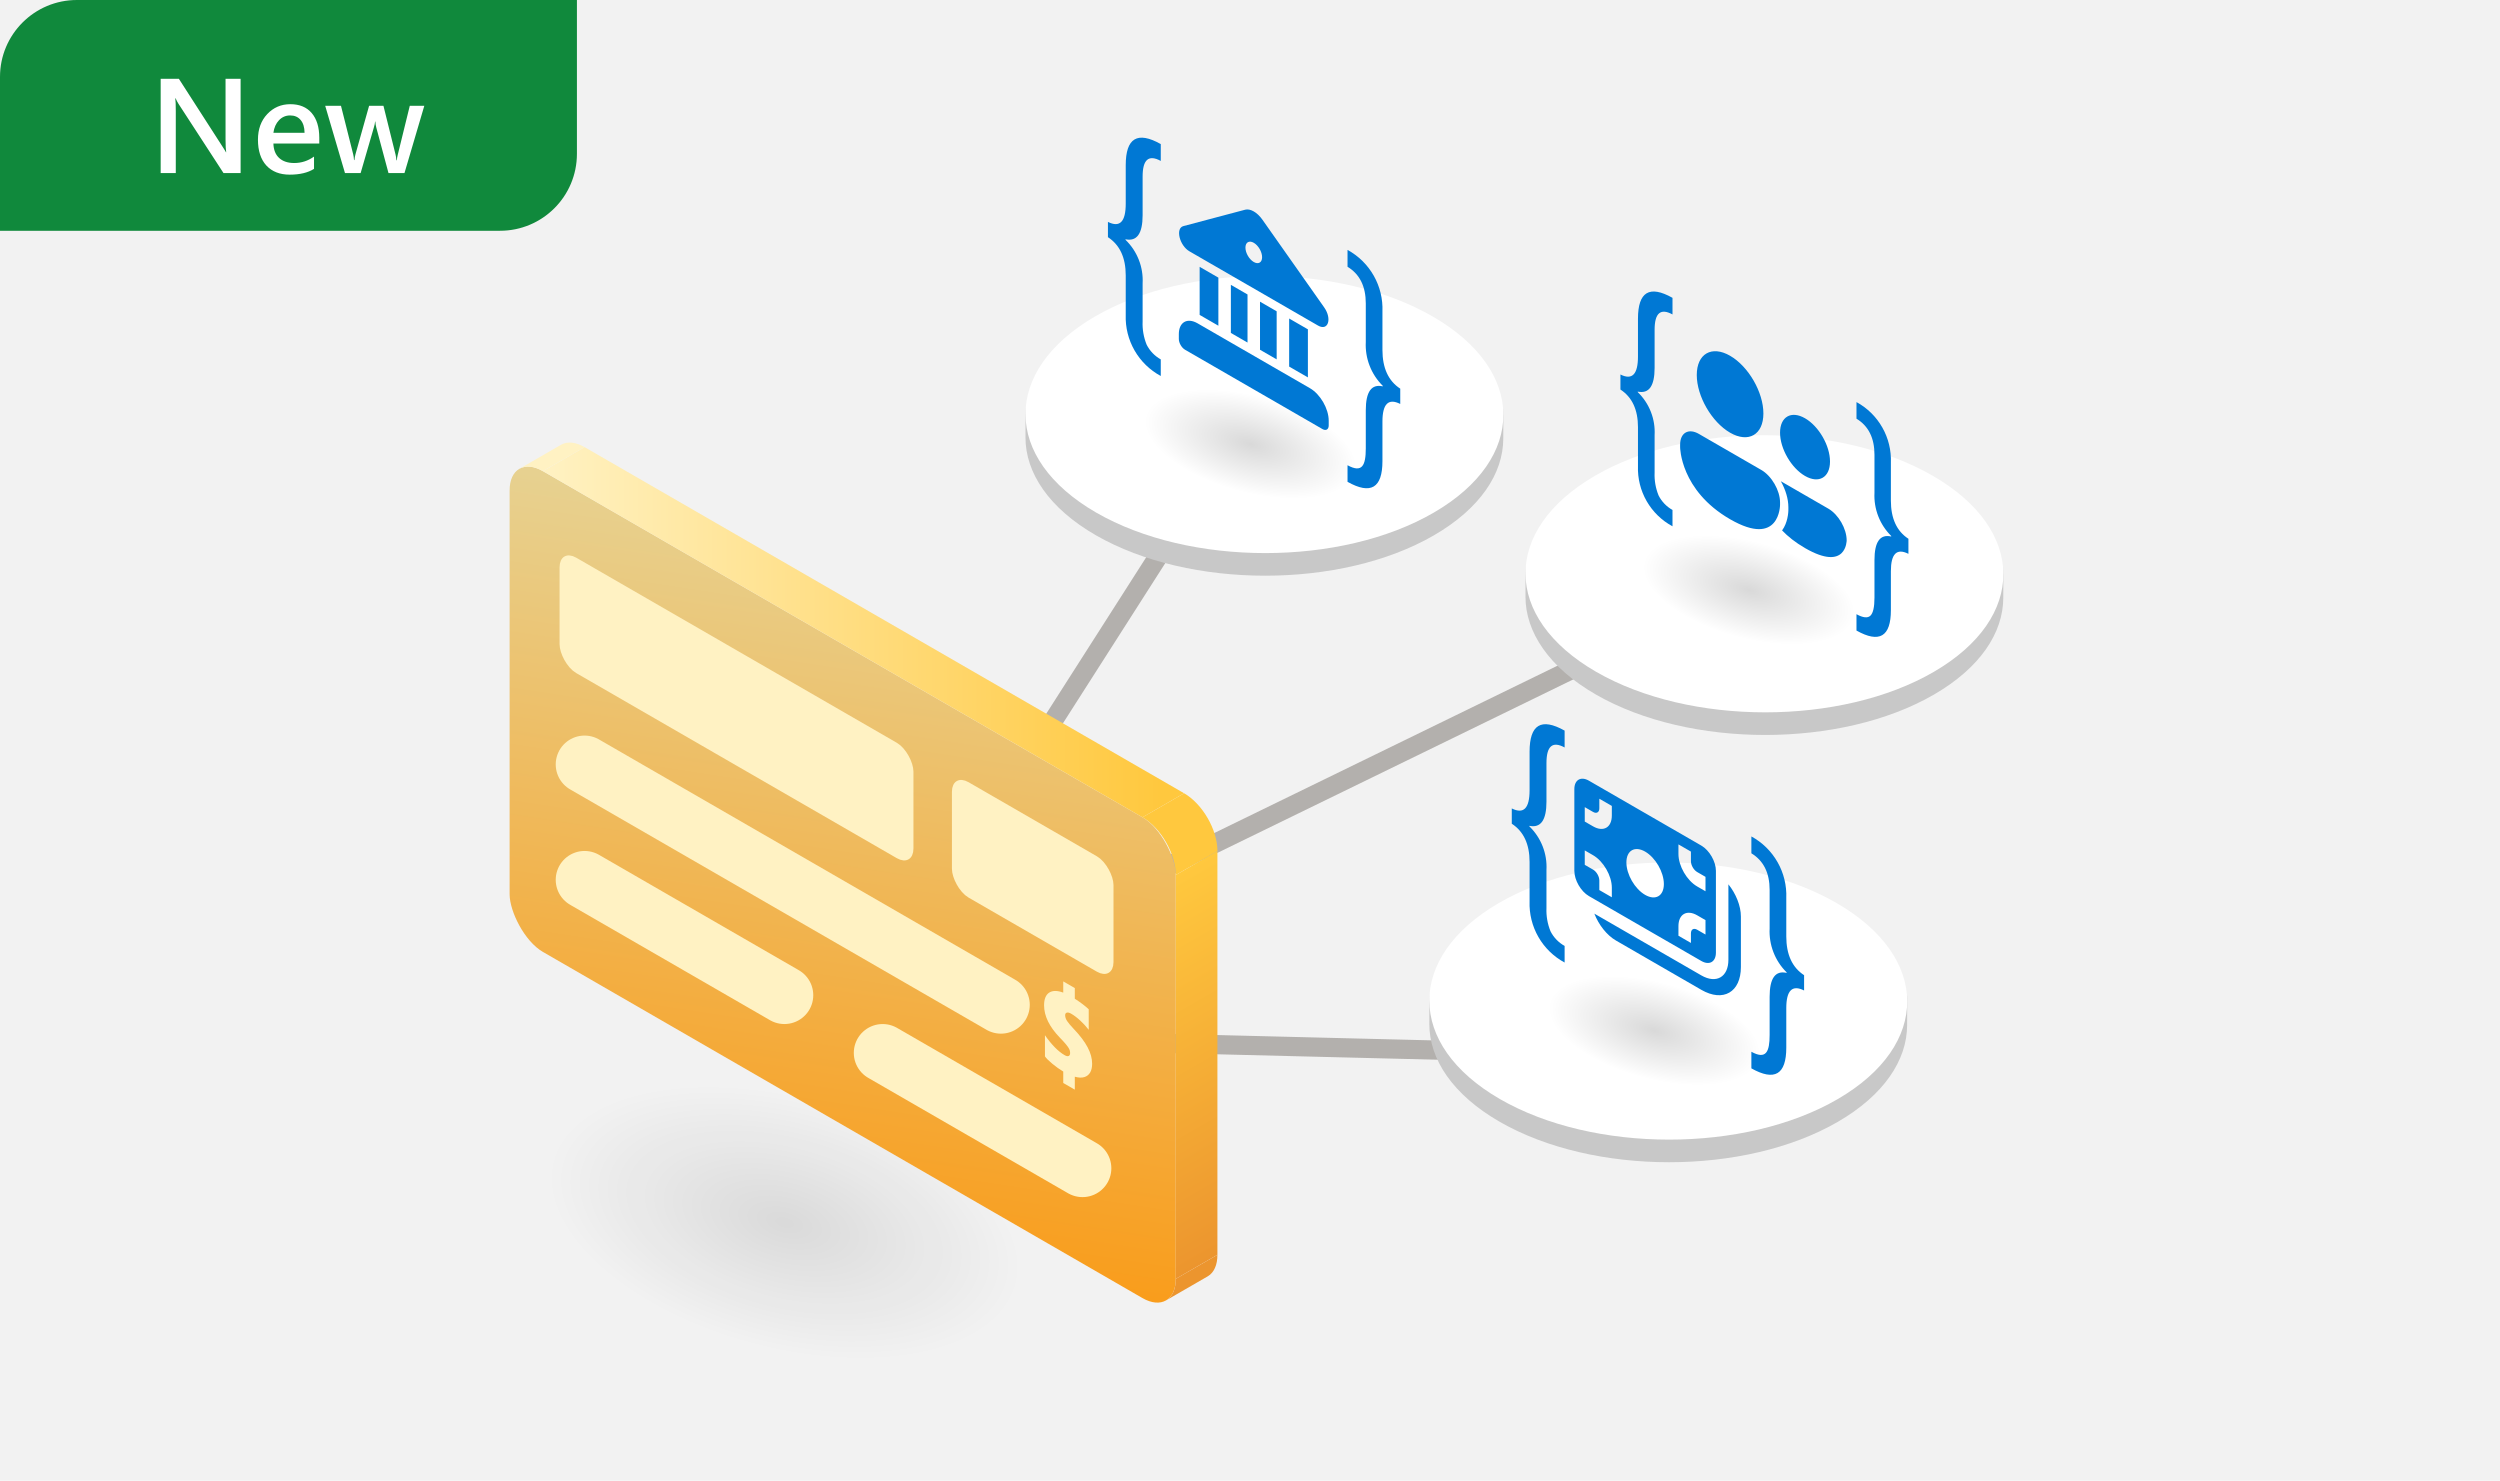<svg width="260" height="154" viewBox="0 0 260 154" fill="none" xmlns="http://www.w3.org/2000/svg">
<rect width="260" height="154" fill="#F2F2F2"/>
<path d="M0 8C0 3.582 3.582 0 8 0H60V16C60 20.418 56.418 24 52 24H0V8Z" fill="#10893C"/>
<path d="M25.023 18H23.245L18.562 10.795C18.444 10.613 18.346 10.424 18.269 10.227H18.227C18.264 10.437 18.282 10.886 18.282 11.574V18H16.71V8.197H18.604L23.129 15.231C23.32 15.523 23.443 15.724 23.498 15.833H23.525C23.48 15.573 23.457 15.133 23.457 14.514V8.197H25.023V18ZM33.205 14.931H28.434C28.452 15.578 28.65 16.077 29.028 16.428C29.411 16.779 29.935 16.954 30.601 16.954C31.348 16.954 32.034 16.731 32.658 16.284V17.562C32.02 17.963 31.177 18.164 30.129 18.164C29.099 18.164 28.29 17.847 27.702 17.214C27.119 16.576 26.827 15.68 26.827 14.527C26.827 13.438 27.148 12.552 27.791 11.868C28.438 11.18 29.24 10.836 30.197 10.836C31.154 10.836 31.895 11.144 32.419 11.759C32.943 12.374 33.205 13.229 33.205 14.322V14.931ZM31.674 13.81C31.669 13.24 31.535 12.798 31.27 12.483C31.006 12.164 30.642 12.005 30.177 12.005C29.721 12.005 29.334 12.171 29.015 12.504C28.7 12.837 28.506 13.272 28.434 13.81H31.674ZM44.129 11L42.065 18H40.403L39.132 13.256C39.082 13.074 39.05 12.868 39.036 12.641H39.009C39 12.796 38.959 12.996 38.886 13.242L37.505 18H35.878L33.82 11H35.461L36.732 16.045C36.773 16.195 36.801 16.396 36.815 16.646H36.862C36.876 16.455 36.912 16.25 36.972 16.031L38.387 11H39.877L41.135 16.065C41.176 16.225 41.205 16.425 41.224 16.667H41.272C41.281 16.498 41.315 16.298 41.374 16.065L42.618 11H44.129Z" fill="white"/>
<path d="M60.493 107.52L53.65 133.058L102.65 146.187L109.492 120.649L60.493 107.52Z" fill="url(#paint0_radial_9618_184371)"/>
<path d="M127.655 46.587L108.584 76.436" stroke="#B3B0AD" stroke-width="2" stroke-linecap="round"/>
<path d="M120.641 90.498L180.104 61.51" stroke="#B3B0AD" stroke-width="2" stroke-linecap="round"/>
<line x1="121.665" y1="108.523" x2="186.659" y2="110.132" stroke="#B3B0AD" stroke-width="2" stroke-linecap="round"/>
<path d="M198.35 103.374L198.341 106.618C198.33 110.261 195.925 113.899 191.121 116.679C181.454 122.272 165.721 122.272 155.986 116.676C151.087 113.86 148.64 110.164 148.65 106.473L148.66 103.229C148.649 106.919 151.096 110.616 155.995 113.432C165.73 119.028 181.463 119.028 191.13 113.435C195.935 110.655 198.34 107.017 198.35 103.374Z" fill="#C8C8C8"/>
<path d="M191.014 93.922C200.751 99.55 200.802 108.675 191.128 114.303C181.46 119.928 165.724 119.928 155.987 114.3C146.251 108.672 146.199 99.547 155.868 93.922C165.541 88.294 181.277 88.294 191.014 93.922Z" fill="white"/>
<path d="M162.414 99.384L184.322 105.254L181.714 114.99L159.805 109.12L162.414 99.384Z" fill="url(#paint1_radial_9618_184371)"/>
<path d="M187.626 103.01C186.392 102.389 185.774 103.001 185.774 104.846V108.957C185.774 111.753 184.564 112.47 182.143 111.109V109.383C183.668 110.222 184.042 109.402 184.042 107.629V103.668C184.042 101.74 184.631 100.911 185.81 101.181V101.126C185.211 100.533 184.744 99.821 184.44 99.036C184.135 98.251 183.999 97.41 184.042 96.569V92.554C184.042 90.781 183.409 89.511 182.143 88.743V86.989C183.284 87.612 184.229 88.541 184.87 89.672C185.512 90.803 185.825 92.09 185.774 93.389V97.391C185.774 99.273 186.392 100.616 187.626 101.42V103.01Z" fill="#0078D4"/>
<path d="M162.72 100.104C161.581 99.49 160.637 98.57 159.993 97.447C159.349 96.325 159.031 95.045 159.076 93.752V89.641C159.076 87.795 158.459 86.47 157.225 85.667V84.077C158.459 84.698 159.076 84.068 159.076 82.185V78.183C159.076 75.351 160.29 74.618 162.72 75.984V77.738C161.461 77.049 160.832 77.59 160.832 79.362V83.378C160.832 85.296 160.239 86.132 159.052 85.886V85.941C159.656 86.525 160.128 87.233 160.435 88.015C160.742 88.798 160.878 89.637 160.832 90.477V94.437C160.797 95.263 160.941 96.087 161.253 96.852C161.579 97.496 162.09 98.027 162.72 98.377V100.104Z" fill="#0078D4"/>
<g clip-path="url(#clip0_9618_184371)">
<path d="M163.732 82.067C163.732 81.101 164.411 80.709 165.248 81.192L176.939 87.942C177.776 88.426 178.455 89.601 178.455 90.567V99.067C178.455 100.034 177.776 100.426 176.939 99.942L165.248 93.192C164.411 92.709 163.732 91.534 163.732 90.567V82.067ZM166.33 83.067V84.067C166.33 84.482 166.04 84.65 165.681 84.442L164.815 83.942V85.442L165.681 85.942C166.757 86.564 167.63 86.06 167.63 84.817V83.817L166.33 83.067ZM171.094 93.067C172.17 93.689 173.042 93.185 173.042 91.942C173.042 90.7 172.17 89.189 171.094 88.567C170.017 87.946 169.145 88.45 169.145 89.692C169.145 90.935 170.017 92.446 171.094 93.067ZM164.815 89.942L165.681 90.442C166.04 90.65 166.33 91.153 166.33 91.567V92.567L167.63 93.317V92.317C167.63 91.075 166.757 89.564 165.681 88.942L164.815 88.442V89.942ZM175.857 97.067C175.857 96.653 176.148 96.485 176.506 96.692L177.372 97.192V95.692L176.506 95.192C175.43 94.571 174.558 95.075 174.558 96.317V97.317L175.857 98.067V97.067ZM175.857 89.567V88.567L174.558 87.817V88.817C174.558 90.06 175.43 91.571 176.506 92.192L177.372 92.692V91.192L176.506 90.692C176.148 90.485 175.857 89.982 175.857 89.567ZM165.812 95.018C166.261 96.174 167.101 97.262 168.063 97.817L176.939 102.942C179.211 104.254 181.053 103.191 181.053 100.567V95.317C181.053 94.207 180.53 92.936 179.754 91.969V99.817C179.754 101.612 178.494 102.34 176.939 101.442L165.812 95.018Z" fill="#0078D4"/>
</g>
<path d="M208.35 58.937L208.341 62.181C208.33 65.825 205.925 69.463 201.121 72.243C191.454 77.835 175.721 77.835 165.986 72.24C161.087 69.424 158.64 65.727 158.65 62.036L158.66 58.792C158.649 62.483 161.096 66.179 165.995 68.996C175.73 74.591 191.463 74.591 201.13 68.998C205.935 66.219 208.34 62.581 208.35 58.937Z" fill="#C8C8C8"/>
<path d="M201.014 49.486C210.751 55.113 210.802 64.238 201.128 69.866C191.46 75.491 175.724 75.491 165.987 69.863C156.251 64.236 156.199 55.111 165.868 49.486C175.541 43.858 191.277 43.858 201.014 49.486Z" fill="white"/>
<path d="M172.238 53.549L194.147 59.419L191.538 69.155L169.63 63.285L172.238 53.549Z" fill="url(#paint2_radial_9618_184371)"/>
<path d="M198.476 57.599C197.26 56.987 196.652 57.59 196.652 59.407V63.458C196.652 66.212 195.459 66.918 193.074 65.578V63.877C193.753 64.25 194.234 64.303 194.518 64.035C194.803 63.768 194.945 63.139 194.945 62.149V58.247C194.945 56.348 195.526 55.531 196.687 55.797V55.743C196.097 55.159 195.637 54.458 195.337 53.684C195.037 52.911 194.903 52.082 194.945 51.254V47.298C194.945 45.552 194.322 44.301 193.074 43.544V41.816C194.199 42.43 195.129 43.345 195.761 44.459C196.393 45.573 196.702 46.842 196.652 48.121V52.064C196.652 53.918 197.26 55.241 198.476 56.033V57.599Z" fill="#0078D4"/>
<path d="M173.939 54.736C172.817 54.13 171.887 53.224 171.252 52.118C170.618 51.013 170.305 49.752 170.349 48.478V44.428C170.349 42.609 169.741 41.304 168.525 40.513V38.947C169.741 39.559 170.349 38.937 170.349 37.083V33.141C170.349 30.351 171.545 29.628 173.939 30.974V32.702C172.699 32.023 172.079 32.556 172.079 34.302V38.258C172.079 40.148 171.495 40.971 170.326 40.728V40.782C170.921 41.358 171.386 42.055 171.688 42.826C171.991 43.597 172.124 44.424 172.079 45.251V49.153C172.045 49.967 172.186 50.778 172.494 51.532C172.815 52.166 173.318 52.689 173.939 53.035V54.736Z" fill="#0078D4"/>
<g clip-path="url(#clip1_9618_184371)">
<path d="M179.929 45C181.842 46.105 183.393 45.209 183.393 43C183.393 40.791 181.842 38.105 179.929 37C178.015 35.895 176.464 36.791 176.464 39C176.464 41.209 178.015 43.895 179.929 45ZM187.723 49.5C189.158 50.328 190.321 49.657 190.321 48C190.321 46.343 189.158 44.328 187.723 43.5C186.288 42.672 185.125 43.343 185.125 45C185.125 46.657 186.288 48.672 187.723 49.5ZM176.681 45.125C175.605 44.504 174.732 45.007 174.732 46.25V46.5C174.732 46.5 174.732 51 179.929 54C185.125 57 185.125 52.5 185.125 52.5V52.25C185.125 51.007 184.252 49.496 183.176 48.875L176.681 45.125ZM187.723 57C186.709 56.414 185.932 55.785 185.337 55.164C185.633 54.76 185.793 54.3 185.88 53.92C185.933 53.691 185.96 53.485 185.975 53.326C185.982 53.246 185.986 53.177 185.988 53.122C185.989 53.095 185.99 53.071 185.99 53.05L185.991 53.022L185.991 53.01L185.991 53.005L185.991 53.002C185.991 52.999 185.991 53 185.991 53V52.75C185.991 51.878 185.693 50.914 185.209 50.051C185.239 50.067 185.268 50.083 185.298 50.1L190.148 52.9C191.2 53.508 192.053 54.985 192.053 56.2C192.053 56.2 192.053 59.5 187.723 57Z" fill="#0078D4"/>
</g>
<path d="M156.35 42.374L156.341 45.618C156.33 49.261 153.925 52.899 149.121 55.679C139.454 61.272 123.721 61.272 113.986 55.676C109.087 52.86 106.64 49.163 106.65 45.473L106.66 42.228C106.649 45.919 109.096 49.616 113.995 52.432C123.73 58.028 139.463 58.028 149.13 52.435C153.935 49.655 156.34 46.017 156.35 42.374Z" fill="#C8C8C8"/>
<path d="M149.014 32.922C158.751 38.55 158.802 47.675 149.128 53.303C139.46 58.928 123.724 58.928 113.987 53.3C104.251 47.672 104.199 38.547 113.868 32.922C123.541 27.294 139.277 27.294 149.014 32.922Z" fill="white"/>
<path d="M120.414 38.384L142.322 44.254L139.714 53.99L117.805 48.12L120.414 38.384Z" fill="url(#paint3_radial_9618_184371)"/>
<path d="M145.626 42.011C144.392 41.39 143.774 42.002 143.774 43.847V47.958C143.774 50.754 142.564 51.471 140.143 50.11V48.384C141.668 49.223 142.042 48.403 142.042 46.63V42.669C142.042 40.741 142.631 39.912 143.81 40.182V40.127C143.211 39.534 142.744 38.822 142.44 38.037C142.135 37.252 141.999 36.411 142.042 35.57V31.555C142.042 29.782 141.409 28.512 140.143 27.744V25.99C141.284 26.613 142.229 27.542 142.87 28.673C143.512 29.804 143.825 31.091 143.774 32.39V36.392C143.774 38.274 144.392 39.617 145.626 40.421V42.011Z" fill="#0078D4"/>
<path d="M120.72 39.104C119.581 38.49 118.637 37.57 117.993 36.447C117.349 35.325 117.031 34.045 117.076 32.752V28.641C117.076 26.795 116.459 25.47 115.225 24.667V23.077C116.459 23.698 117.076 23.068 117.076 21.185V17.183C117.076 14.351 118.29 13.618 120.72 14.984V16.738C119.461 16.049 118.832 16.59 118.832 18.362V22.378C118.832 24.296 118.239 25.132 117.052 24.886V24.941C117.656 25.525 118.128 26.233 118.435 27.015C118.742 27.798 118.878 28.637 118.832 29.477V33.437C118.797 34.263 118.941 35.087 119.253 35.852C119.579 36.496 120.09 37.027 120.72 37.377V39.104Z" fill="#0078D4"/>
<g clip-path="url(#clip2_9618_184371)">
<path d="M129.499 21.809C130.031 21.668 130.753 22.085 131.285 22.84L137.713 31.967C138.558 33.168 138.123 34.462 137.077 33.86L123.707 26.141C122.661 25.535 122.225 23.738 123.071 23.514L129.499 21.809ZM131.258 26.75C131.258 26.198 130.87 25.526 130.392 25.25C129.914 24.974 129.526 25.198 129.526 25.75C129.526 26.303 129.914 26.974 130.392 27.25C130.87 27.526 131.258 27.303 131.258 26.75ZM129.742 35.625L128.01 34.625V29.625L129.742 30.625V35.625ZM132.773 37.375L131.041 36.375V31.375L132.773 32.375V37.375ZM136.021 39.25L134.072 38.125V33.125L136.021 34.25V39.25ZM136.238 40.375L124.546 33.625C123.47 33.004 122.598 33.508 122.598 34.75V35.25C122.598 35.664 122.888 36.168 123.247 36.375L137.537 44.625C137.895 44.832 138.186 44.664 138.186 44.25V43.75C138.186 42.508 137.314 40.997 136.238 40.375ZM126.711 33.875L124.763 32.75V27.75L126.711 28.875V33.875Z" fill="#0078D4"/>
</g>
<g clip-path="url(#clip3_9618_184371)">
<rect width="80" height="50" rx="4" transform="matrix(0.866 0.5 0 1 53 47)" fill="url(#paint4_linear_9618_184371)"/>
<path d="M60.795 91.5L81.579 103.5" stroke="#FFF2C3" stroke-width="6" stroke-linecap="round"/>
<path d="M91.795 109.5L112.58 121.5" stroke="#FFF2C3" stroke-width="6" stroke-linecap="round"/>
<path d="M60.795 79.5L104.096 104.5" stroke="#FFF2C3" stroke-width="6" stroke-linecap="round"/>
<rect x="0.433" y="0.75" width="41.498" height="11" rx="1.5" transform="matrix(0.866 0.5 0 1 58.253 56.783)" fill="#FFF2C3" stroke="#FFF2C3"/>
<rect x="0.433" y="0.75" width="18.404" height="11" rx="1.5" transform="matrix(0.866 0.5 0 1 99.058 80.134)" fill="#FFF2C3" stroke="#FFF2C3"/>
<path d="M113.582 110.633C113.582 111 113.512 111.304 113.374 111.544C113.235 111.78 113.03 111.939 112.76 112.021C112.493 112.102 112.166 112.087 111.78 111.978L111.78 113.325L110.578 112.631L110.578 111.441C110.199 111.215 109.815 110.94 109.426 110.618C109.04 110.294 108.79 110.042 108.675 109.862L108.675 107.665C109.375 108.663 110.055 109.353 110.715 109.733C110.894 109.837 111.034 109.867 111.136 109.824C111.241 109.783 111.293 109.675 111.293 109.499C111.293 109.351 111.261 109.215 111.197 109.092C111.133 108.965 111.026 108.812 110.877 108.632C110.732 108.454 110.514 108.215 110.223 107.914C109.13 106.783 108.584 105.663 108.584 104.554C108.584 103.909 108.759 103.47 109.111 103.235C109.466 103.003 109.955 103.002 110.578 103.232L110.578 102.066L111.78 102.761L111.78 103.868C112.379 104.253 112.861 104.619 113.227 104.967L113.227 107.1C112.966 106.762 112.673 106.442 112.349 106.142C112.027 105.843 111.711 105.604 111.4 105.424C111.214 105.316 111.063 105.28 110.948 105.315C110.833 105.347 110.776 105.438 110.776 105.591C110.776 105.778 110.843 105.978 110.979 106.188C111.117 106.397 111.341 106.663 111.648 106.985C112.318 107.688 112.807 108.334 113.115 108.922C113.426 109.508 113.582 110.078 113.582 110.633Z" fill="#FFF2C3"/>
</g>
<rect width="5" height="42" transform="matrix(0.866 -0.5 0 1 122.281 91)" fill="url(#paint5_linear_9618_184371)"/>
<rect width="72" height="5" transform="matrix(0.866 0.5 -0.866 0.5 60.795 46.5)" fill="url(#paint6_linear_9618_184371)"/>
<path d="M54.014 48.757C54.69 48.367 55.577 48.488 56.463 49L60.793 46.5C59.907 45.988 59.02 45.867 58.344 46.257L54.014 48.757Z" fill="#FFF2C3"/>
<path d="M122.282 91C122.282 88.791 120.732 86.105 118.818 85L123.148 82.5C125.062 83.605 126.613 86.291 126.613 88.5L122.282 91Z" fill="#FFC83E"/>
<path d="M121.268 135.243C121.944 134.852 122.282 134.024 122.282 133L126.612 130.5C126.612 131.524 126.274 132.352 125.598 132.743L121.268 135.243Z" fill="#EC952E"/>
<defs>
<radialGradient id="paint0_radial_9618_184371" cx="0" cy="0" r="1" gradientUnits="userSpaceOnUse" gradientTransform="translate(81.604 127.146) rotate(105) scale(13.216 25.359)">
<stop stop-opacity="0.1"/>
<stop offset="1" stop-opacity="0"/>
</radialGradient>
<radialGradient id="paint1_radial_9618_184371" cx="0" cy="0" r="1" gradientUnits="userSpaceOnUse" gradientTransform="translate(172.064 107.187) rotate(105) scale(5.04 11.341)">
<stop stop-opacity="0.15"/>
<stop offset="1" stop-opacity="0"/>
</radialGradient>
<radialGradient id="paint2_radial_9618_184371" cx="0" cy="0" r="1" gradientUnits="userSpaceOnUse" gradientTransform="translate(181.888 61.352) rotate(105) scale(5.04 11.341)">
<stop stop-opacity="0.15"/>
<stop offset="1" stop-opacity="0"/>
</radialGradient>
<radialGradient id="paint3_radial_9618_184371" cx="0" cy="0" r="1" gradientUnits="userSpaceOnUse" gradientTransform="translate(130.064 46.187) rotate(105) scale(5.04 11.341)">
<stop stop-opacity="0.15"/>
<stop offset="1" stop-opacity="0"/>
</radialGradient>
<linearGradient id="paint4_linear_9618_184371" x1="-1.69503e-06" y1="1.837" x2="24.517" y2="68.808" gradientUnits="userSpaceOnUse">
<stop stop-color="#E7D190"/>
<stop offset="1" stop-color="#F99D1C"/>
</linearGradient>
<linearGradient id="paint5_linear_9618_184371" x1="2.5" y1="0" x2="2.5" y2="42" gradientUnits="userSpaceOnUse">
<stop stop-color="#FFC83E"/>
<stop offset="1" stop-color="#EC952E"/>
</linearGradient>
<linearGradient id="paint6_linear_9618_184371" x1="-2.5" y1="2.5" x2="34.57" y2="-34.559" gradientUnits="userSpaceOnUse">
<stop stop-color="#FFF2C3"/>
<stop offset="1" stop-color="#FFC83E"/>
</linearGradient>
<clipPath id="clip0_9618_184371">
<rect width="24" height="24" fill="white" transform="matrix(0.866 0.5 0 1 162 74.317)"/>
</clipPath>
<clipPath id="clip1_9618_184371">
<rect width="24" height="24" fill="white" transform="matrix(0.866 0.5 0 1 173 29)"/>
</clipPath>
<clipPath id="clip2_9618_184371">
<rect width="24" height="24" fill="white" transform="matrix(0.866 0.5 0 1 120 14)"/>
</clipPath>
<clipPath id="clip3_9618_184371">
<rect width="80" height="50" rx="4" transform="matrix(0.866 0.5 0 1 53 47)" fill="white"/>
</clipPath>
</defs>
</svg>
